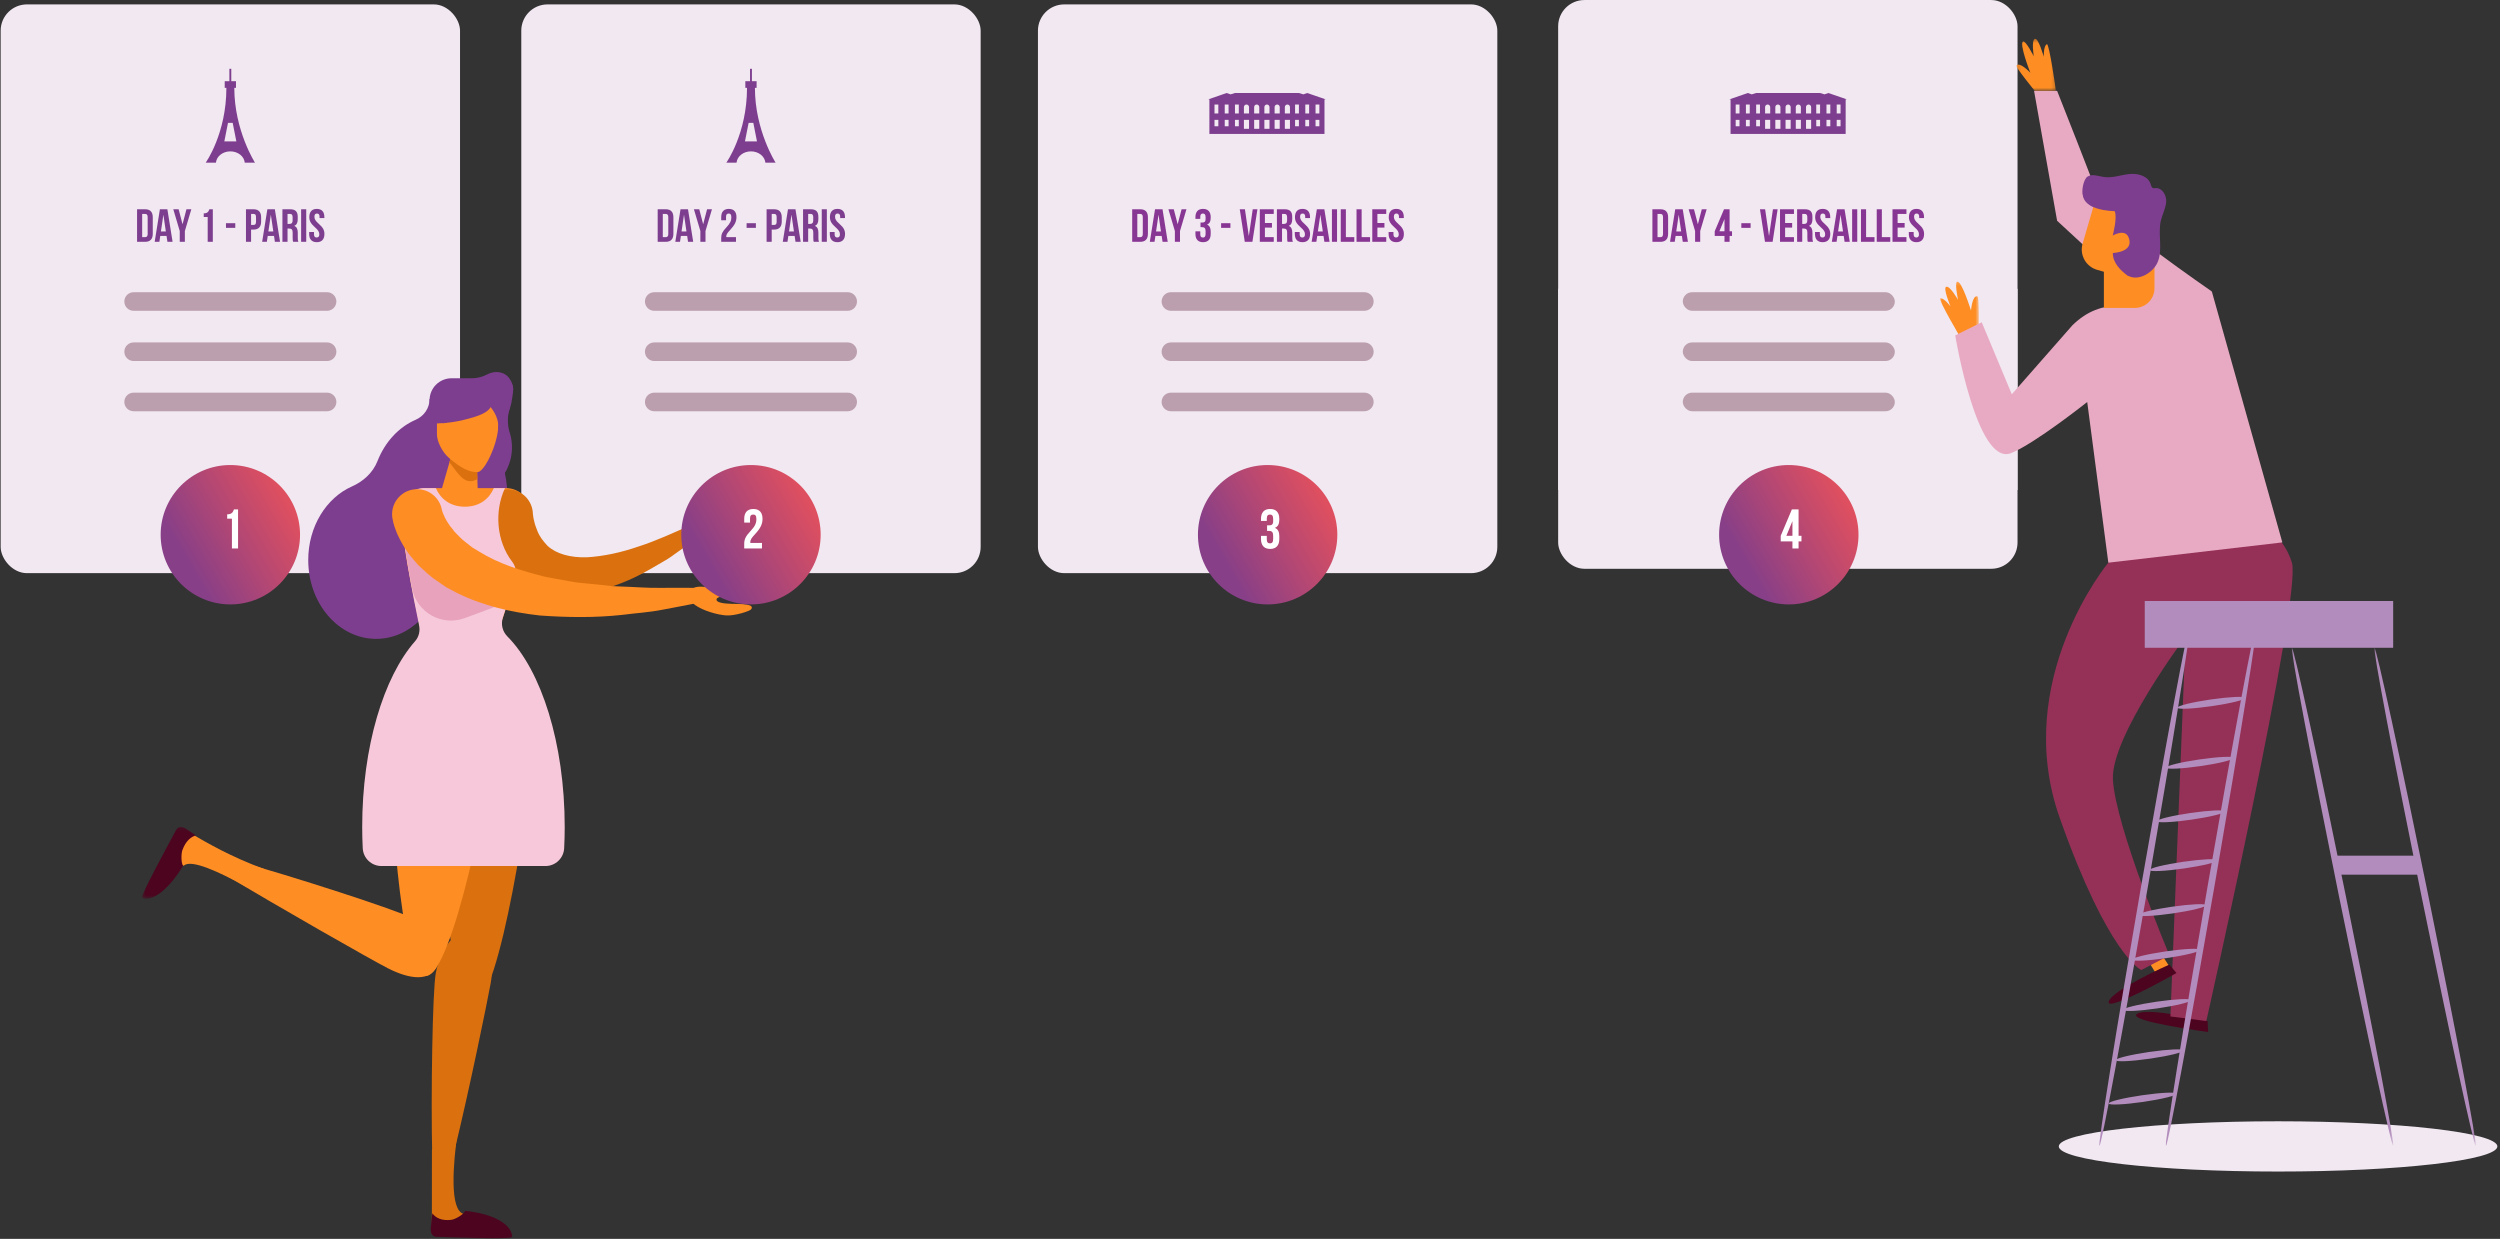 <?xml version="1.0" encoding="UTF-8"?> <svg xmlns="http://www.w3.org/2000/svg" xmlns:xlink="http://www.w3.org/1999/xlink" width="672px" height="333px" viewBox="0 0 672 333"><rect x="0" y="0" width="672" height="333" fill="#333333" stroke="none"/><title>Group 61</title><desc>Created with Sketch.</desc><defs><linearGradient x1="17.949%" y1="69.231%" x2="91.026%" y2="26.923%" id="linearGradient-1"><stop stop-color="#873F88" offset="0%"></stop><stop stop-color="#DE4F60" offset="100%"></stop></linearGradient><polygon id="path-2" points="37.98 222.183 52.517 222.183 52.517 241.478 37.98 241.478"></polygon><polygon id="path-4" points="0 0.199 10.428 0.199 10.428 16.054 0 16.054"></polygon><polygon id="path-6" points="0.149 1.343 10.782 1.343 10.782 15.344 0.149 15.344"></polygon><polygon id="path-8" points="0.085 0.843 27.366 0.843 27.366 134.678 0.085 134.678"></polygon><polygon id="path-10" points="0.045 0.843 27.327 0.843 27.327 134.678 0.045 134.678"></polygon></defs><g id="Page-1" stroke="none" stroke-width="1" fill="none" fill-rule="evenodd"><g id="Features---V2-Copy-7" transform="translate(-936, -131)"><g id="Group-47" transform="translate(936, 131)"><g id="Group-42" transform="translate(0.176, 0)"><g id="Group-61" transform="translate(-0, 0)"><g id="Group-59" transform="translate(0, 0.1)"><g id="Group-56"><g id="Group-50" transform="translate(139.944, 1.084)"><g id="Rectangle-Copy-21" transform="translate(-0, 0)" fill="#F1E8F1"><rect id="Rectangle-Copy" x="-3.7658765e-13" y="0" width="123.48" height="152.88" rx="7.056"></rect></g><path d="M62.805,22.443 L63.253,22.443 L63.253,20.636 L61.995,20.636 L61.995,17.316 L61.485,17.316 L61.485,20.636 L60.227,20.636 L60.227,22.443 L60.675,22.443 C60.675,34.766 55.117,42.54 55.117,42.54 L57.865,42.54 C58.023,40.842 59.696,39.504 61.74,39.504 C63.784,39.504 65.457,40.842 65.615,42.54 L68.363,42.54 C68.363,42.54 62.805,33.879 62.805,22.443 Z M60.125,36.824 C60.341,35.767 60.84,33.305 61.109,31.841 L62.371,31.841 C62.64,33.305 63.139,35.767 63.355,36.824 L60.125,36.824 Z" id="Shape" fill="#7E3E8F" fill-rule="nonzero"></path><g id="Combined-Shape-3" transform="translate(33.24, 77.36)" fill="#4C041F" opacity="0.318"><path d="M2.5,0 L54.5,0 C55.881,-2.53632657e-16 57,1.119 57,2.5 C57,3.881 55.881,5 54.5,5 L2.5,5 C1.119,5 9.0966379e-13,3.881 9.09494702e-13,2.5 C9.09325613e-13,1.119 1.119,2.53632657e-16 2.5,0 Z M2.5,13.5 L54.5,13.5 C55.881,13.5 57,14.619 57,16 C57,17.381 55.881,18.5 54.5,18.5 L2.5,18.5 C1.119,18.5 9.0966379e-13,17.381 9.09494702e-13,16 C9.09325613e-13,14.619 1.119,13.5 2.5,13.5 Z M2.5,27 L54.5,27 C55.881,27 57,28.119 57,29.5 C57,30.881 55.881,32 54.5,32 L2.5,32 C1.119,32 9.0966379e-13,30.881 9.09494702e-13,29.5 C9.09325613e-13,28.119 1.119,27 2.5,27 Z" id="Combined-Shape"></path></g><path d="M36.665,63.816 L36.665,55.066 L38.84,55.066 C40.215,55.066 40.89,55.828 40.89,57.228 L40.89,61.653 C40.89,63.053 40.215,63.816 38.84,63.816 L36.665,63.816 Z M38.815,56.316 L38.04,56.316 L38.04,62.566 L38.815,62.566 C39.253,62.566 39.515,62.341 39.515,61.716 L39.515,57.166 C39.515,56.541 39.253,56.316 38.815,56.316 Z M44.815,55.066 L46.215,63.816 L44.828,63.816 L44.59,62.228 L42.903,62.228 L42.665,63.816 L41.403,63.816 L42.803,55.066 L44.815,55.066 Z M43.728,56.616 L43.078,61.041 L44.403,61.041 L43.753,56.616 L43.728,56.616 Z M48.14,63.816 L48.14,60.916 L46.403,55.066 L47.84,55.066 L48.878,59.053 L48.903,59.053 L49.94,55.066 L51.253,55.066 L49.515,60.916 L49.515,63.816 L48.14,63.816 Z M56.465,57.216 C56.465,56.428 56.19,56.216 55.753,56.216 C55.315,56.216 55.04,56.453 55.04,57.078 L55.04,58.016 L53.74,58.016 L53.74,57.166 C53.74,55.766 54.44,54.966 55.79,54.966 C57.14,54.966 57.84,55.766 57.84,57.166 C57.84,58.328 57.415,59.266 56.14,60.628 C55.328,61.503 55.103,61.916 55.103,62.378 C55.103,62.441 55.103,62.503 55.115,62.566 L57.715,62.566 L57.715,63.816 L53.74,63.816 L53.74,62.741 C53.74,61.766 54.09,61.028 55.115,59.953 C56.165,58.841 56.465,58.153 56.465,57.216 Z M60.565,60.066 L60.565,58.816 L63.065,58.816 L63.065,60.066 L60.565,60.066 Z M67.965,55.066 C69.34,55.066 70.015,55.828 70.015,57.228 L70.015,58.366 C70.015,59.766 69.34,60.528 67.965,60.528 L67.315,60.528 L67.315,63.816 L65.94,63.816 L65.94,55.066 L67.965,55.066 Z M67.965,56.316 L67.315,56.316 L67.315,59.278 L67.965,59.278 C68.403,59.278 68.64,59.078 68.64,58.453 L68.64,57.141 C68.64,56.516 68.403,56.316 67.965,56.316 Z M73.703,55.066 L75.103,63.816 L73.715,63.816 L73.478,62.228 L71.79,62.228 L71.553,63.816 L70.29,63.816 L71.69,55.066 L73.703,55.066 Z M72.615,56.616 L71.965,61.041 L73.29,61.041 L72.64,56.616 L72.615,56.616 Z M80.015,63.816 L78.615,63.816 C78.54,63.591 78.49,63.453 78.49,62.741 L78.49,61.366 C78.49,60.553 78.215,60.253 77.59,60.253 L77.115,60.253 L77.115,63.816 L75.74,63.816 L75.74,55.066 L77.815,55.066 C79.24,55.066 79.853,55.728 79.853,57.078 L79.853,57.766 C79.853,58.666 79.565,59.241 78.953,59.528 L78.953,59.553 C79.64,59.841 79.865,60.491 79.865,61.403 L79.865,62.753 C79.865,63.178 79.878,63.491 80.015,63.816 Z M77.778,56.316 L77.115,56.316 L77.115,59.003 L77.653,59.003 C78.165,59.003 78.478,58.778 78.478,58.078 L78.478,57.216 C78.478,56.591 78.265,56.316 77.778,56.316 Z M80.765,63.816 L80.765,55.066 L82.14,55.066 L82.14,63.816 L80.765,63.816 Z M82.965,57.166 C82.965,55.766 83.653,54.966 84.99,54.966 C86.328,54.966 87.015,55.766 87.015,57.166 L87.015,57.441 L85.715,57.441 L85.715,57.078 C85.715,56.453 85.465,56.216 85.028,56.216 C84.59,56.216 84.34,56.453 84.34,57.078 C84.34,57.716 84.615,58.191 85.515,58.978 C86.665,59.991 87.028,60.716 87.028,61.716 C87.028,63.116 86.328,63.916 84.978,63.916 C83.628,63.916 82.928,63.116 82.928,61.716 L82.928,61.178 L84.228,61.178 L84.228,61.803 C84.228,62.428 84.503,62.653 84.94,62.653 C85.378,62.653 85.653,62.428 85.653,61.803 C85.653,61.166 85.378,60.691 84.478,59.903 C83.328,58.891 82.965,58.166 82.965,57.166 Z" id="DAY2-PARIS" fill="#7E3E8F" fill-rule="nonzero"></path></g><g id="Group-53" transform="translate(0, 0.9)"><g id="Group-54" transform="translate(0, 0.184)"><rect id="Rectangle" fill="#F1E8F1" x="7.81597009e-14" y="0" width="123.48" height="152.88" rx="7.056"></rect><path d="M62.805,22.443 L63.253,22.443 L63.253,20.636 L61.995,20.636 L61.995,17.316 L61.485,17.316 L61.485,20.636 L60.227,20.636 L60.227,22.443 L60.675,22.443 C60.675,34.766 55.117,42.54 55.117,42.54 L57.865,42.54 C58.023,40.842 59.696,39.504 61.74,39.504 C63.784,39.504 65.457,40.842 65.615,42.54 L68.363,42.54 C68.363,42.54 62.805,33.879 62.805,22.443 Z M60.125,36.824 C60.341,35.767 60.84,33.305 61.109,31.841 L62.371,31.841 C62.64,33.305 63.139,35.767 63.355,36.824 L60.125,36.824 Z" id="Shape" fill="#7E3E8F" fill-rule="nonzero"></path><g id="Combined-Shape-2" transform="translate(33.24, 77.36)" fill="#4C041F" opacity="0.318"><path d="M2.5,2.13162821e-14 L54.5,2.13162821e-14 C55.881,2.10626494e-14 57,1.119 57,2.5 C57,3.881 55.881,5 54.5,5 L2.5,5 C1.119,5 1.69088438e-16,3.881 0,2.5 C-1.69088438e-16,1.119 1.119,2.15699147e-14 2.5,2.13162821e-14 Z M2.5,13.5 L54.5,13.5 C55.881,13.5 57,14.619 57,16 C57,17.381 55.881,18.5 54.5,18.5 L2.5,18.5 C1.119,18.5 1.69088438e-16,17.381 0,16 C-1.69088438e-16,14.619 1.119,13.5 2.5,13.5 Z M2.5,27 L54.5,27 C55.881,27 57,28.119 57,29.5 C57,30.881 55.881,32 54.5,32 L2.5,32 C1.119,32 1.69088438e-16,30.881 0,29.5 C-1.69088438e-16,28.119 1.119,27 2.5,27 Z" id="Combined-Shape"></path></g><circle id="Oval-Copy-21" fill="url(#linearGradient-1)" cx="61.74" cy="142.549" r="18.733"></circle><path d="M36.665,63.816 L36.665,55.066 L38.84,55.066 C40.215,55.066 40.89,55.828 40.89,57.228 L40.89,61.653 C40.89,63.053 40.215,63.816 38.84,63.816 L36.665,63.816 Z M38.815,56.316 L38.04,56.316 L38.04,62.566 L38.815,62.566 C39.253,62.566 39.515,62.341 39.515,61.716 L39.515,57.166 C39.515,56.541 39.253,56.316 38.815,56.316 Z M44.815,55.066 L46.215,63.816 L44.828,63.816 L44.59,62.228 L42.903,62.228 L42.665,63.816 L41.403,63.816 L42.803,55.066 L44.815,55.066 Z M43.728,56.616 L43.078,61.041 L44.403,61.041 L43.753,56.616 L43.728,56.616 Z M48.14,63.816 L48.14,60.916 L46.403,55.066 L47.84,55.066 L48.878,59.053 L48.903,59.053 L49.94,55.066 L51.253,55.066 L49.515,60.916 L49.515,63.816 L48.14,63.816 Z M54.59,57.141 L54.59,56.166 C55.653,56.166 55.89,55.653 56.103,55.066 L57.028,55.066 L57.028,63.816 L55.653,63.816 L55.653,57.141 L54.59,57.141 Z M60.565,60.066 L60.565,58.816 L63.065,58.816 L63.065,60.066 L60.565,60.066 Z M67.965,55.066 C69.34,55.066 70.015,55.828 70.015,57.228 L70.015,58.366 C70.015,59.766 69.34,60.528 67.965,60.528 L67.315,60.528 L67.315,63.816 L65.94,63.816 L65.94,55.066 L67.965,55.066 Z M67.965,56.316 L67.315,56.316 L67.315,59.278 L67.965,59.278 C68.403,59.278 68.64,59.078 68.64,58.453 L68.64,57.141 C68.64,56.516 68.403,56.316 67.965,56.316 Z M73.703,55.066 L75.103,63.816 L73.715,63.816 L73.478,62.228 L71.79,62.228 L71.553,63.816 L70.29,63.816 L71.69,55.066 L73.703,55.066 Z M72.615,56.616 L71.965,61.041 L73.29,61.041 L72.64,56.616 L72.615,56.616 Z M80.015,63.816 L78.615,63.816 C78.54,63.591 78.49,63.453 78.49,62.741 L78.49,61.366 C78.49,60.553 78.215,60.253 77.59,60.253 L77.115,60.253 L77.115,63.816 L75.74,63.816 L75.74,55.066 L77.815,55.066 C79.24,55.066 79.853,55.728 79.853,57.078 L79.853,57.766 C79.853,58.666 79.565,59.241 78.953,59.528 L78.953,59.553 C79.64,59.841 79.865,60.491 79.865,61.403 L79.865,62.753 C79.865,63.178 79.878,63.491 80.015,63.816 Z M77.778,56.316 L77.115,56.316 L77.115,59.003 L77.653,59.003 C78.165,59.003 78.478,58.778 78.478,58.078 L78.478,57.216 C78.478,56.591 78.265,56.316 77.778,56.316 Z M80.765,63.816 L80.765,55.066 L82.14,55.066 L82.14,63.816 L80.765,63.816 Z M82.965,57.166 C82.965,55.766 83.653,54.966 84.99,54.966 C86.328,54.966 87.015,55.766 87.015,57.166 L87.015,57.441 L85.715,57.441 L85.715,57.078 C85.715,56.453 85.465,56.216 85.028,56.216 C84.59,56.216 84.34,56.453 84.34,57.078 C84.34,57.716 84.615,58.191 85.515,58.978 C86.665,59.991 87.028,60.716 87.028,61.716 C87.028,63.116 86.328,63.916 84.978,63.916 C83.628,63.916 82.928,63.116 82.928,61.716 L82.928,61.178 L84.228,61.178 L84.228,61.803 C84.228,62.428 84.503,62.653 84.94,62.653 C85.378,62.653 85.653,62.428 85.653,61.803 C85.653,61.166 85.378,60.691 84.478,59.903 C83.328,58.891 82.965,58.166 82.965,57.166 Z" id="DAY1-PARIS" fill="#7E3E8F" fill-rule="nonzero"></path><path d="M60.89,138.239 L60.89,137.069 C62.165,137.069 62.45,136.454 62.705,135.749 L63.815,135.749 L63.815,146.249 L62.165,146.249 L62.165,138.239 L60.89,138.239 Z" id="1" fill="#FFFFFF" fill-rule="nonzero"></path></g><g id="Group-51" transform="translate(140.919, 215.5) scale(-1, 1) translate(-140.919, -215.5) translate(59.919, 99)"><path d="M84.612,8.088 C84.612,8.088 86.415,12.155 85.08,16.302 C83.746,20.452 84.57,25.588 88.022,29.347 C88.022,29.347 88.688,23.474 89.856,20.662 C91.025,17.851 90.257,9.572 84.612,8.088" id="Fill-3" fill="#7E3E8F"></path><path d="M127.504,30.761 C124.416,29.394 121.845,27.051 120.61,23.904 C118.606,18.809 114.918,14.8 110.368,12.837 C108.115,11.863 106.624,9.687 106.624,7.232 L100.51,7.232 L100.51,11.897 C92.113,13.795 85.77,22.375 85.77,32.685 C85.77,43.983 93.39,53.189 102.984,53.814 C104.345,63.959 111.876,71.727 120.992,71.727 C131.073,71.727 139.242,62.241 139.242,50.539 C139.242,41.5 134.366,33.802 127.504,30.761" id="Fill-7" fill="#7E3E8F"></path><polygon id="Fill-26" fill="#FE8D23" points="93.648 32.685 103.412 31.66 100.321 20.968 94.01 21.751"></polygon><path d="M94.009,21.751 L100.323,20.967 L101.288,24.305 C99.876,25.903 98.057,29.347 95.76,29.347 C95.032,29.347 94.368,29.142 93.767,28.761 L94.009,21.751 Z" id="Fill-28" fill="#DA710E"></path><path d="M93.791,26.919 C95.934,26.919 98.255,25.847 101.447,23.053 C103.281,21.447 104.642,18.654 104.642,16.766 L104.642,6.316 L88.567,6.316 C88.567,6.316 87.36,11.864 88.533,17.368 C89.41,21.499 92.105,26.919 93.791,26.919" id="Fill-30" fill="#FE8D23"></path><path d="M117.962,106.289 C120.464,103.383 108.799,70.201 108.799,70.201 C108.799,70.201 114.418,46.25 114.166,37.605 C114.065,34.035 111.143,31.203 107.576,31.203 C104.187,31.203 101.646,31.203 99.951,31.203 C96.863,31.203 92.231,31.203 86.054,31.203 C82.74,31.203 79.974,33.736 79.704,37.045 C79.139,43.892 88.078,69.449 88.078,69.449 C88.078,69.449 73.093,90.895 78.174,96.727 C84.048,103.472 117.962,106.289 117.962,106.289 Z" id="Fill-11" fill="#FE8D23"></path><path d="M100.719,1.679 L95.295,1.679 C93.817,1.682 92.381,1.312 91.109,0.63 C89.056,-0.469 86.47,-0.154 85.146,1.76 C83.832,3.655 83.372,6.131 86.837,8.432 C88.617,9.611 91.218,8.302 92.951,8.872 C93.057,8.867 93.151,8.849 93.263,8.849 L98.076,8.849 C99.761,8.849 100.922,10.257 101.028,11.936 C101.093,12.957 101.942,13.764 102.974,13.764 L103.188,13.764 L103.952,11.309 L106.624,8.849 L106.624,7.583 C106.624,4.321 103.978,1.676 100.719,1.679" id="Fill-32" fill="#7E3E8F"></path><path d="M89.365,7.493 C90.325,9.646 89.891,11.065 97.521,12.888 C105.146,14.71 106.998,12.648 109.961,15.928 C109.961,15.928 107.669,9.836 103.411,8.618 C99.155,7.4 92.268,7.634 89.084,3.133 C89.084,3.133 88.709,6.022 89.365,7.493" id="Fill-45" fill="#7E3E8F"></path><path d="M96.748,227.581 C96.532,228.031 96.509,228.552 96.691,229.02 C96.87,229.484 97.234,229.856 97.697,230.044 C101.899,231.754 103.556,231.202 106.009,229.494 L105.991,209.092 L101.966,203.005 C101.03,201.586 98.832,202.427 99.071,204.109 C100.27,212.567 101.402,225.456 97.362,226.334 C97.349,226.336 97.063,226.93 96.748,227.581" id="Fill-13" fill="#DA710E"></path><path d="M99.941,209.329 C101.763,210.418 104.073,210.191 105.902,211.272 C106.313,194.22 105.823,166.463 104.968,161.644 C103.724,154.654 99.411,149.575 95.334,150.301 C91.252,151.025 88.953,157.283 90.196,164.271 C90.979,168.668 95.943,193.004 99.941,209.329" id="Fill-22" fill="#DA710E"></path><path d="M78.814,102.495 C79.345,111.761 87.673,170.138 94.866,169.727 C102.059,169.316 105.391,110.266 104.861,101.004 C104.333,91.738 98.071,84.561 90.88,84.975 C83.684,85.389 78.286,93.23 78.814,102.495" id="Fill-24" fill="#DA710E"></path><path d="M89.873,100.301 C90.035,109.58 100.436,162.451 107.639,162.329 C114.843,162.204 117.413,108.924 117.252,99.643 C117.093,90.367 109.832,83.153 102.626,83.278 C95.425,83.403 89.712,91.023 89.873,100.301" id="Fill-1" fill="#FE8D23"></path><path d="M93.648,6.316 C93.648,6.316 87.467,10.211 88.219,15.459 C88.219,15.459 84.918,13.116 84.169,5.056 C83.651,-0.531 93.648,6.316 93.648,6.316" id="Fill-5" fill="#7E3E8F"></path><path d="M92.32,38.825 C92.244,39.497 92.153,39.9 92.068,40.33 C91.987,40.775 91.885,41.189 91.774,41.59 C91.565,42.402 91.334,43.204 91.04,43.977 C90.517,45.542 89.783,47.062 88.967,48.533 C87.307,51.485 84.815,54.107 81.961,56.171 C80.449,57.046 78.88,57.941 77.278,58.493 C75.649,58.902 73.997,59.555 72.403,59.623 C70.813,59.704 69.179,59.93 67.665,59.808 C66.162,59.649 64.671,59.446 63.199,59.246 C57.527,57.934 52.382,55.898 47.74,53.224 L44.278,51.225 C43.11,50.584 41.991,49.884 40.94,49.085 L34.54,44.521 C33.672,43.902 33.471,42.694 34.088,41.827 C34.626,41.069 35.612,40.819 36.432,41.176 L36.567,41.238 C41.232,43.274 45.8,45.417 50.506,46.914 C55.168,48.528 59.895,49.543 64.338,49.801 C68.781,49.936 72.621,48.871 74.924,46.708 C76.029,45.534 77.041,44.295 77.679,42.634 C77.988,41.814 78.332,40.986 78.511,40.088 C78.639,39.648 78.711,39.205 78.774,38.768 C78.818,38.544 78.844,38.33 78.852,38.14 C78.873,37.937 78.893,37.711 78.875,37.742 C79.174,34.027 82.426,31.257 86.139,31.556 C89.851,31.856 92.619,35.11 92.32,38.825" id="Fill-9" fill="#DA710E"></path><path d="M159.504,131.107 C143.227,135.595 115.526,144.587 111.051,146.878 C104.735,150.111 102.828,156.229 104.714,159.921 C106.6,163.612 111.566,163.477 117.885,160.241 C122.238,158.015 147.561,143.616 161.864,134.962 C161.315,133.317 159.972,132.773 159.504,131.107" id="Fill-15" fill="#FE8D23"></path><path d="M29.485,44.408 C29.485,44.408 34.93,45.955 35.952,44.45 C36.977,42.942 37.388,41.742 35.252,40.17 C33.117,38.597 29.436,37.46 27.094,37.218 C24.753,36.978 20.655,38.233 20.307,38.657 C19.032,40.201 23.322,40.191 25.398,40.287 C27.477,40.383 29.813,40.698 29.482,41.688 C29.152,42.674 25.19,42.187 24.441,43.195 C23.686,44.202 29.485,44.408 29.485,44.408" id="Fill-34" fill="#DA710E"></path><path d="M29.536,58.294 C29.536,58.294 35.017,56.878 36.003,58.411 C36.989,59.942 37.371,61.15 35.199,62.67 C33.024,64.191 29.32,65.237 26.973,65.422 C24.624,65.607 20.56,64.251 20.22,63.818 C18.984,62.246 23.271,62.361 25.352,62.314 C27.428,62.264 29.772,62.009 29.468,61.012 C29.161,60.018 25.189,60.408 24.463,59.382 C23.737,58.357 29.536,58.294 29.536,58.294" id="Fill-39" fill="#FE8D23"></path><path d="M110.52,72.353 C109.503,71.197 109.128,69.63 109.441,68.123 C110.926,60.974 114.342,43.714 114.152,37.047 C114.056,33.787 111.387,31.202 108.124,31.202 L104.935,31.202 C103.717,34.024 101.144,36.203 97.138,36.203 C93.14,36.203 90.564,34.024 89.347,31.202 L86.352,31.202 C89.269,37.455 88.634,45.495 84.44,50.959 C83.467,52.232 83.152,53.888 83.605,55.424 C84.815,59.521 86.053,63.374 86.919,66.004 C87.51,67.792 87.039,69.729 85.71,71.07 C76.594,80.26 70.301,99.751 70.301,122.322 C70.301,124.246 70.353,126.139 70.449,128.01 C70.582,130.687 72.791,132.788 75.47,132.788 L119.568,132.788 C122.248,132.788 124.456,130.687 124.592,128.01 C124.685,126.139 124.737,124.246 124.737,122.322 C124.737,100.751 118.988,81.996 110.52,72.353" id="Fill-41" fill="#F6C8D9"></path><path d="M111.3,58.21 C112.411,52.465 113.563,45.795 113.988,40.947 C110.124,52.428 99.627,61.173 87.335,62.433 C90.009,63.521 93.719,64.893 97.304,66.184 C103.425,68.379 110.064,64.596 111.3,58.21" id="Fill-43" fill="#E8A2BC"></path><path d="M116.633,39.217 C116.253,41.281 115.873,42.093 115.394,43.351 C114.895,44.462 114.362,45.527 113.763,46.532 C113.129,47.482 112.535,48.492 111.83,49.364 C111.115,50.226 110.402,51.09 109.658,51.918 C108.05,53.374 106.492,54.954 104.723,56.073 C103.857,56.675 102.996,57.292 102.119,57.859 L99.411,59.312 C92.08,62.946 84.47,64.594 77.001,65.445 C69.522,65.979 62.149,66.07 54.902,65.286 C51.293,64.813 47.667,64.61 44.118,63.912 C40.57,63.227 37.027,62.592 33.517,61.85 C32.469,61.631 31.803,60.606 32.021,59.559 C32.211,58.658 33,58.036 33.881,58.023 L33.991,58.023 C37.542,57.966 41.059,58.015 44.571,58.015 C48.075,58.078 51.564,57.763 55.037,57.659 L57.636,57.544 L60.214,57.255 L65.344,56.747 C67.061,56.638 68.721,56.271 70.394,55.982 C72.056,55.675 73.731,55.412 75.373,55.074 C81.851,53.496 88.141,51.491 93.279,48.281 L95.202,47.115 L96.898,45.769 C98.107,44.933 98.94,43.848 99.936,42.903 C100.319,42.364 100.74,41.862 101.154,41.351 C101.554,40.838 101.817,40.284 102.171,39.766 C102.468,39.24 102.704,38.696 102.928,38.193 L103.206,37.47 L103.274,37.209 L103.313,37.095 C103.3,37.147 103.29,37.204 103.287,37.259 C103.828,33.57 107.254,31.021 110.941,31.563 C114.624,32.102 117.174,35.53 116.633,39.217" id="Fill-47" fill="#FE8D23"></path><path d="M100.744,227.883 C99.73,227.742 97.474,226.482 97.045,225.49 C88.517,226.346 84.428,229.596 84.428,232.483 C84.8,233.189 99.412,232.607 104.873,232.441 C106.015,232.405 106.473,231.142 106.278,229.837 L105.887,226.123 C105.107,227.296 103.354,228.242 100.744,227.883" id="Fill-49" fill="#4C041F"></path><g id="Group-49" transform="translate(19.968, 44) scale(-1, 1) translate(-19.968, -44) translate(0.968, 25)"><circle id="Oval-Copy-18" fill="url(#linearGradient-1)" cx="18.733" cy="18.733" r="18.733"></circle><path d="M20.189,14.513 C20.189,13.568 19.859,13.313 19.334,13.313 C18.809,13.313 18.479,13.598 18.479,14.348 L18.479,15.473 L16.919,15.473 L16.919,14.453 C16.919,12.773 17.759,11.813 19.379,11.813 C20.999,11.813 21.839,12.773 21.839,14.453 C21.839,15.848 21.329,16.973 19.799,18.608 C18.824,19.658 18.554,20.153 18.554,20.708 C18.554,20.783 18.554,20.858 18.569,20.933 L21.689,20.933 L21.689,22.433 L16.919,22.433 L16.919,21.143 C16.919,19.973 17.339,19.088 18.569,17.798 C19.829,16.463 20.189,15.638 20.189,14.513 Z" id="2" fill="#FFFFFF" fill-rule="nonzero"></path></g></g></g><path d="M69.46,232.591 C69.959,232.583 70.435,232.369 70.771,231.997 C71.107,231.628 71.273,231.135 71.237,230.636 C70.878,226.114 69.642,224.877 67.022,223.448 C61.268,226.78 55.534,230.141 46.452,233.505 C44.899,236.657 48.33,239.922 51.405,238.217 C58.198,234.452 66.172,230.693 68.071,232.599 C68.079,232.609 68.739,232.601 69.46,232.591" id="Fill-17" fill="#FE8D23" transform="translate(58.654, 231.066) scale(-1, 1) translate(-58.654, -231.066) "></path><mask id="mask-3" fill="white"><use xlink:href="#path-2"></use></mask><g id="Clip-20" transform="translate(45.248, 231.83) scale(-1, 1) translate(-45.248, -231.83) "></g><path d="M41.638,228.398 C41.984,229.362 42.023,231.866 41.451,232.634 C45.933,239.934 50.27,242.334 52.502,241.217 C52.877,240.611 45.881,227.761 43.306,222.942 C42.767,221.934 41.584,222.012 40.668,222.694 L37.978,224.48 C39.229,224.722 40.746,225.925 41.638,228.398" id="Fill-19" fill="#4C041F" mask="url(#mask-3)" transform="translate(45.247, 231.83) scale(-1, 1) translate(-45.247, -231.83) "></path></g><g id="Group-48" transform="translate(278, 0.9)"><g id="Rectangle-Copy-22" transform="translate(0.824, 0.184)" fill="#F1E8F1"><rect id="Rectangle-Copy-2" x="7.81597009e-14" y="0" width="123.48" height="152.88" rx="7.056"></rect></g><g id="Combined-Shape-4" transform="translate(34.064, 77.544)" fill="#4C041F" opacity="0.318"><path d="M2.5,0 L54.5,0 C55.881,-2.53632657e-16 57,1.119 57,2.5 C57,3.881 55.881,5 54.5,5 L2.5,5 C1.119,5 1.69088438e-16,3.881 0,2.5 C-1.69088438e-16,1.119 1.119,2.53632657e-16 2.5,0 Z M2.5,13.5 L54.5,13.5 C55.881,13.5 57,14.619 57,16 C57,17.381 55.881,18.5 54.5,18.5 L2.5,18.5 C1.119,18.5 1.69088438e-16,17.381 0,16 C-1.69088438e-16,14.619 1.119,13.5 2.5,13.5 Z M2.5,27 L54.5,27 C55.881,27 57,28.119 57,29.5 C57,30.881 55.881,32 54.5,32 L2.5,32 C1.119,32 1.69088438e-16,30.881 0,29.5 C-1.69088438e-16,28.119 1.119,27 2.5,27 Z" id="Combined-Shape"></path></g><circle id="Oval-Copy-19" fill="url(#linearGradient-1)" cx="62.564" cy="142.733" r="18.733"></circle><path d="M64.05,139.098 L64.05,138.513 C64.05,137.568 63.72,137.313 63.195,137.313 C62.67,137.313 62.34,137.598 62.34,138.348 L62.34,139.023 L60.78,139.023 L60.78,138.453 C60.78,136.773 61.62,135.813 63.24,135.813 C64.86,135.813 65.7,136.773 65.7,138.453 L65.7,138.723 C65.7,139.848 65.34,140.538 64.545,140.868 L64.545,140.898 C65.37,141.258 65.7,142.023 65.7,143.088 L65.7,143.913 C65.7,145.593 64.86,146.553 63.24,146.553 C61.62,146.553 60.78,145.593 60.78,143.913 L60.78,143.043 L62.34,143.043 L62.34,144.018 C62.34,144.768 62.67,145.053 63.195,145.053 C63.72,145.053 64.05,144.798 64.05,143.868 L64.05,143.043 C64.05,142.068 63.72,141.708 62.97,141.708 L62.415,141.708 L62.415,140.208 L63.06,140.208 C63.675,140.208 64.05,139.938 64.05,139.098 Z" id="3" fill="#FFFFFF" fill-rule="nonzero"></path><path d="M26.158,64 L26.158,55.25 L28.333,55.25 C29.708,55.25 30.383,56.013 30.383,57.413 L30.383,61.837 C30.383,63.237 29.708,64 28.333,64 L26.158,64 Z M28.308,56.5 L27.533,56.5 L27.533,62.75 L28.308,62.75 C28.745,62.75 29.008,62.525 29.008,61.9 L29.008,57.35 C29.008,56.725 28.745,56.5 28.308,56.5 Z M34.308,55.25 L35.708,64 L34.32,64 L34.083,62.413 L32.395,62.413 L32.158,64 L30.895,64 L32.295,55.25 L34.308,55.25 Z M33.22,56.8 L32.57,61.225 L33.895,61.225 L33.245,56.8 L33.22,56.8 Z M37.633,64 L37.633,61.1 L35.895,55.25 L37.333,55.25 L38.37,59.237 L38.395,59.237 L39.433,55.25 L40.745,55.25 L39.008,61.1 L39.008,64 L37.633,64 Z M45.883,57.888 L45.883,57.4 C45.883,56.612 45.608,56.4 45.17,56.4 C44.733,56.4 44.458,56.638 44.458,57.263 L44.458,57.825 L43.158,57.825 L43.158,57.35 C43.158,55.95 43.858,55.15 45.208,55.15 C46.558,55.15 47.258,55.95 47.258,57.35 L47.258,57.575 C47.258,58.513 46.958,59.087 46.295,59.362 L46.295,59.388 C46.983,59.688 47.258,60.325 47.258,61.212 L47.258,61.9 C47.258,63.3 46.558,64.1 45.208,64.1 C43.858,64.1 43.158,63.3 43.158,61.9 L43.158,61.175 L44.458,61.175 L44.458,61.987 C44.458,62.612 44.733,62.85 45.17,62.85 C45.608,62.85 45.883,62.638 45.883,61.862 L45.883,61.175 C45.883,60.362 45.608,60.062 44.983,60.062 L44.52,60.062 L44.52,58.812 L45.058,58.812 C45.57,58.812 45.883,58.587 45.883,57.888 Z M50.058,60.25 L50.058,59 L52.558,59 L52.558,60.25 L50.058,60.25 Z M56.458,55.25 L57.495,62.388 L57.52,62.388 L58.558,55.25 L59.82,55.25 L58.47,64 L56.42,64 L55.07,55.25 L56.458,55.25 Z M61.833,56.5 L61.833,58.938 L63.72,58.938 L63.72,60.188 L61.833,60.188 L61.833,62.75 L64.208,62.75 L64.208,64 L60.458,64 L60.458,55.25 L64.208,55.25 L64.208,56.5 L61.833,56.5 Z M69.333,64 L67.933,64 C67.858,63.775 67.808,63.638 67.808,62.925 L67.808,61.55 C67.808,60.737 67.533,60.438 66.908,60.438 L66.433,60.438 L66.433,64 L65.058,64 L65.058,55.25 L67.133,55.25 C68.558,55.25 69.17,55.913 69.17,57.263 L69.17,57.95 C69.17,58.85 68.883,59.425 68.27,59.712 L68.27,59.737 C68.958,60.025 69.183,60.675 69.183,61.587 L69.183,62.938 C69.183,63.362 69.195,63.675 69.333,64 Z M67.095,56.5 L66.433,56.5 L66.433,59.188 L66.97,59.188 C67.483,59.188 67.795,58.962 67.795,58.263 L67.795,57.4 C67.795,56.775 67.583,56.5 67.095,56.5 Z M69.908,57.35 C69.908,55.95 70.595,55.15 71.933,55.15 C73.27,55.15 73.958,55.95 73.958,57.35 L73.958,57.625 L72.658,57.625 L72.658,57.263 C72.658,56.638 72.408,56.4 71.97,56.4 C71.533,56.4 71.283,56.638 71.283,57.263 C71.283,57.9 71.558,58.375 72.458,59.163 C73.608,60.175 73.97,60.9 73.97,61.9 C73.97,63.3 73.27,64.1 71.92,64.1 C70.57,64.1 69.87,63.3 69.87,61.9 L69.87,61.362 L71.17,61.362 L71.17,61.987 C71.17,62.612 71.445,62.837 71.883,62.837 C72.32,62.837 72.595,62.612 72.595,61.987 C72.595,61.35 72.32,60.875 71.42,60.087 C70.27,59.075 69.908,58.35 69.908,57.35 Z M77.808,55.25 L79.208,64 L77.82,64 L77.583,62.413 L75.895,62.413 L75.658,64 L74.395,64 L75.795,55.25 L77.808,55.25 Z M76.72,56.8 L76.07,61.225 L77.395,61.225 L76.745,56.8 L76.72,56.8 Z M79.845,64 L79.845,55.25 L81.22,55.25 L81.22,64 L79.845,64 Z M82.22,64 L82.22,55.25 L83.595,55.25 L83.595,62.75 L85.858,62.75 L85.858,64 L82.22,64 Z M86.458,64 L86.458,55.25 L87.833,55.25 L87.833,62.75 L90.095,62.75 L90.095,64 L86.458,64 Z M92.07,56.5 L92.07,58.938 L93.958,58.938 L93.958,60.188 L92.07,60.188 L92.07,62.75 L94.445,62.75 L94.445,64 L90.695,64 L90.695,55.25 L94.445,55.25 L94.445,56.5 L92.07,56.5 Z M95.12,57.35 C95.12,55.95 95.808,55.15 97.145,55.15 C98.483,55.15 99.17,55.95 99.17,57.35 L99.17,57.625 L97.87,57.625 L97.87,57.263 C97.87,56.638 97.62,56.4 97.183,56.4 C96.745,56.4 96.495,56.638 96.495,57.263 C96.495,57.9 96.77,58.375 97.67,59.163 C98.82,60.175 99.183,60.9 99.183,61.9 C99.183,63.3 98.483,64.1 97.133,64.1 C95.783,64.1 95.083,63.3 95.083,61.9 L95.083,61.362 L96.383,61.362 L96.383,61.987 C96.383,62.612 96.658,62.837 97.095,62.837 C97.533,62.837 97.808,62.612 97.808,61.987 C97.808,61.35 97.533,60.875 96.633,60.087 C95.483,59.075 95.12,58.35 95.12,57.35 Z" id="DAY3-VERSAILLES" fill="#883693" fill-rule="nonzero"></path><path d="M73.205,24 L72.151,24.363 L70.97,24 L53.783,24 L52.602,24.363 L51.548,24 L46.564,25.719 L46.908,25.719 L46.908,35 L77.845,35 L77.845,25.719 L78.189,25.719 L73.205,24 Z M49.314,32.938 L48.283,32.938 L48.283,31.219 L49.314,31.219 L49.314,32.938 Z M49.314,29.5 L48.283,29.5 L48.283,27.094 L49.314,27.094 L49.314,29.5 Z M52.064,32.938 L51.033,32.938 L51.033,31.219 L52.064,31.219 L52.064,32.938 Z M52.064,29.5 L51.033,29.5 L51.033,27.094 L52.064,27.094 L52.064,29.5 Z M54.814,32.938 L53.783,32.938 L53.783,31.219 L54.814,31.219 L54.814,32.938 Z M54.814,29.5 L53.783,29.5 L53.783,27.094 L54.814,27.094 L54.814,29.5 Z M57.564,33.625 L56.189,33.625 L56.189,31.219 L57.564,31.219 L57.564,33.625 Z M57.564,29.5 L56.189,29.5 L56.189,27.781 C56.189,27.402 56.497,27.094 56.877,27.094 C57.256,27.094 57.564,27.402 57.564,27.781 L57.564,29.5 Z M60.314,33.625 L58.939,33.625 L58.939,31.219 L60.314,31.219 L60.314,33.625 Z M60.314,29.5 L58.939,29.5 L58.939,27.781 C58.939,27.402 59.247,27.094 59.627,27.094 C60.006,27.094 60.314,27.402 60.314,27.781 L60.314,29.5 Z M63.064,33.625 L61.689,33.625 L61.689,31.219 L63.064,31.219 L63.064,33.625 Z M63.064,29.5 L61.689,29.5 L61.689,27.781 C61.689,27.402 61.997,27.094 62.377,27.094 C62.756,27.094 63.064,27.402 63.064,27.781 L63.064,29.5 Z M65.814,33.625 L64.439,33.625 L64.439,31.219 L65.814,31.219 L65.814,33.625 Z M65.814,29.5 L64.439,29.5 L64.439,27.781 C64.439,27.402 64.747,27.094 65.127,27.094 C65.506,27.094 65.814,27.402 65.814,27.781 L65.814,29.5 Z M68.564,33.625 L67.189,33.625 L67.189,31.219 L68.564,31.219 L68.564,33.625 Z M68.564,29.5 L67.189,29.5 L67.189,27.781 C67.189,27.402 67.497,27.094 67.877,27.094 C68.256,27.094 68.564,27.402 68.564,27.781 L68.564,29.5 Z M70.97,32.938 L69.939,32.938 L69.939,31.219 L70.97,31.219 L70.97,32.938 Z M70.97,29.5 L69.939,29.5 L69.939,27.094 L70.97,27.094 L70.97,29.5 Z M73.72,32.938 L72.689,32.938 L72.689,31.219 L73.72,31.219 L73.72,32.938 Z M73.72,29.5 L72.689,29.5 L72.689,27.094 L73.72,27.094 L73.72,29.5 Z M76.47,32.938 L75.439,32.938 L75.439,31.219 L76.47,31.219 L76.47,32.938 Z M76.47,29.5 L75.439,29.5 L75.439,27.094 L76.47,27.094 L76.47,29.5 Z" id="Shape" fill="#7E3E8F" fill-rule="nonzero"></path></g></g><path d="M671.117,308.155 C671.117,311.886 644.725,314.91 612.172,314.91 C579.618,314.91 553.224,311.886 553.224,308.155 C553.224,304.427 579.618,301.4 612.172,301.4 C644.725,301.4 671.117,304.427 671.117,308.155" id="Fill-5-Copy" fill="#F1E8F1"></path><g id="Rectangle-Copy-23" transform="translate(418.656, 0.008)" fill="#F1E8F1"><rect id="Rectangle-Copy-3" x="7.81597009e-14" y="0" width="123.48" height="152.88" rx="7.056"></rect></g><rect id="Rectangle" fill="#F1E8F1" x="418.656" y="77.624" width="123.48" height="54.096"></rect><g id="Group-52" transform="translate(521.304, 9.08)"><polygon id="Fill-1" fill="#FE8D23" points="55.025 247.736 57.959 252.446 61.641 250.701 58.333 245.556"></polygon><path d="M71.918,265.366 C71.918,265.366 55.507,261.506 52.902,263.482 C50.3,265.456 72.074,268.327 72.074,268.327 L71.918,265.366 Z" id="Fill-2" fill="#4C041F"></path><g id="Group-6" transform="translate(0, 66.417)"><mask id="mask-5" fill="white"><use xlink:href="#path-4"></use></mask><g id="Clip-5"></g><path d="M10.414,12.538 C10.414,12.538 10.538,4.315 10.055,4.169 C8.647,3.747 8.326,7.983 8.326,7.983 C8.326,7.983 5.798,-0.163 4.598,0.212 C3.86,0.441 4.846,5.119 4.846,5.119 C4.846,5.119 2.738,1.348 1.695,1.584 C0.678,1.817 2.818,6.857 2.818,6.857 C2.818,6.857 0.991,4.424 0.045,4.726 C-0.604,4.935 5.961,16.054 5.961,16.054 L10.414,12.538 Z" id="Fill-4" fill="#FE8D23" mask="url(#mask-5)"></path></g><path d="M45.237,142.168 C45.237,142.168 19.082,173.703 32.158,210.721 C45.237,247.741 54.087,251.668 54.087,251.668 L61.663,247.722 C61.663,247.722 47.097,213.041 46.467,200.409 C45.894,188.923 66.003,162.048 66.003,162.048 L61.928,264.142 L71.575,265.372 C71.575,265.372 97.335,151.08 94.582,142.168 C91.828,133.257 80.338,120.23 45.237,142.168" id="Fill-7" fill="#953157"></path><path d="M39.564,98.98 L45.238,142.167 L92.014,136.717 L73.058,69.264 L58.997,71.509 L48.983,72.673 C43.293,73.337 39.735,74.361 35.611,78.326 L19.294,96.903 L11.203,77.538 L4.083,81.084 C4.083,81.084 9.911,116.34 19.081,112.726 C25.35,110.258 39.564,98.98 39.564,98.98" id="Fill-9" fill="#E8AAC2"></path><path d="M31.471,15.344 C31.471,15.344 41.794,41.395 43.17,45.509 C44.548,49.621 73.057,69.264 73.057,69.264 L58.996,75.671 L31.471,50.263 L25.275,15.344 L31.471,15.344 Z" id="Fill-11" fill="#E8AAC2"></path><path d="M42.301,42.791 L38.328,56.396 C37.442,59.427 39.2,62.593 42.247,63.46 L44.044,63.971 L44.044,73.695 L52.342,73.695 C55.269,73.695 57.64,71.332 57.64,68.419 L57.64,46.263 L42.301,42.791 Z" id="Fill-13" fill="#FE8D23"></path><path d="M50.179,64.815 C48.652,63.704 46.393,61.605 46.452,58.924 C46.452,58.924 52.25,58.76 50.697,54.753 C49.736,52.264 46.42,54.24 46.42,54.24 C46.42,54.24 47.745,49.249 46.93,47.674 C46.93,47.674 36.975,47.661 38.585,41.818 C38.585,41.818 41.352,39.316 47.617,38.964 C53.881,38.612 57.33,49.15 57.33,49.15 L52.053,64.223 C51.783,64.996 50.842,65.298 50.179,64.815" id="Fill-15" fill="#7E3E8F"></path><g id="Group-19" transform="translate(20.375, -0)"><mask id="mask-7" fill="white"><use xlink:href="#path-6"></use></mask><g id="Clip-18"></g><path d="M5.097,15.344 C5.097,15.344 -0.128,8.98 0.161,8.564 C1,7.363 3.895,10.483 3.895,10.483 C3.895,10.483 0.794,2.539 1.967,2.087 C2.686,1.812 4.831,6.085 4.831,6.085 C4.831,6.085 4.132,1.827 5.097,1.369 C6.04,0.923 7.507,6.194 7.507,6.194 C7.507,6.194 7.42,3.155 8.35,2.808 C8.989,2.568 10.782,15.344 10.782,15.344 L5.097,15.344 Z" id="Fill-17" fill="#FE8D23" mask="url(#mask-7)"></path></g><path d="M40.736,46.353 C39.758,45.492 38.86,44.746 38.408,43.527 C37.958,42.305 38.549,39.071 39.658,38.383 C40.949,37.581 42.598,38.293 44.104,38.505 C46.364,38.824 48.603,37.946 50.872,37.702 C53.139,37.457 55.896,38.197 56.594,40.361 C56.737,40.805 56.853,41.364 57.303,41.494 C57.498,41.549 57.702,41.503 57.902,41.483 C59.661,41.318 60.893,43.372 60.791,45.128 C60.691,46.884 59.771,48.484 59.365,50.196 C58.47,53.945 60.041,58.137 58.393,61.62 C57.094,64.365 53,66.789 50.179,64.815 L53.786,48.945 L40.736,46.353 Z" id="Fill-34" fill="#7E3E8F"></path><path d="M61.642,250.2 C61.642,250.2 46.223,257.004 45.347,260.144 C44.471,263.284 63.562,252.468 63.562,252.468 L61.642,250.2 Z" id="Fill-36" fill="#4C041F"></path><g id="Group-74" transform="translate(94.468, 164.197)"><mask id="mask-9" fill="white"><use xlink:href="#path-8"></use></mask><g id="Clip-73"></g><path d="M27.336,134.678 C26.843,134.778 20.351,104.894 12.834,67.944 C5.316,30.98 -0.378,0.943 0.114,0.843 C0.603,0.743 7.096,30.62 14.616,67.584 C22.131,104.536 27.829,134.578 27.336,134.678" id="Fill-72" fill="#B28CBC" mask="url(#mask-9)"></path></g><g id="Group-77" transform="translate(116.695, 164.197)"><mask id="mask-11" fill="white"><use xlink:href="#path-10"></use></mask><g id="Clip-76"></g><path d="M27.298,134.678 C26.803,134.778 20.313,104.894 12.794,67.944 C5.276,30.98 -0.418,0.943 0.075,0.843 C0.566,0.743 7.058,30.62 14.576,67.584 C22.093,104.536 27.789,134.578 27.298,134.678" id="Fill-75" fill="#B28CBC" mask="url(#mask-11)"></path></g><polygon id="Fill-78" fill="#B28CBC" points="55.025 165.04 121.804 165.04 121.804 152.465 55.025 152.465"></polygon><path d="M73.797,228.981 C67.079,267.673 61.235,298.959 60.739,298.876 C60.246,298.791 65.288,267.365 72.006,228.673 C78.721,189.993 84.567,158.7 85.063,158.784 C85.558,158.871 80.514,190.301 73.797,228.981 Z" id="Fill-80" fill="#B28CBC"></path><path d="M55.92,228.981 C49.202,267.673 43.358,298.959 42.861,298.876 C42.369,298.791 47.411,267.365 54.129,228.673 C60.844,189.993 66.69,158.7 67.186,158.784 C67.681,158.871 62.637,190.301 55.92,228.981 Z" id="Fill-81" fill="#B28CBC"></path><polygon id="Fill-82" fill="#B28CBC" points="105.947 220.917 128.136 220.917 129.173 226.022 106.986 226.022"></polygon><path d="M65.462,273.266 C65.534,273.762 61.507,274.755 56.471,275.484 C51.433,276.214 47.289,276.404 47.217,275.91 C47.145,275.415 51.17,274.423 56.208,273.69 C61.246,272.962 65.39,272.77 65.462,273.266" id="Fill-84" fill="#B28CBC"></path><path d="M67.455,259.752 C67.528,260.246 63.501,261.24 58.464,261.969 C53.426,262.7 49.282,262.89 49.21,262.395 C49.138,261.901 53.163,260.908 58.203,260.176 C63.241,259.447 67.383,259.255 67.455,259.752" id="Fill-85" fill="#B28CBC"></path><path d="M69.861,246.237 C69.934,246.734 65.908,247.726 60.87,248.455 C55.832,249.185 51.688,249.375 51.616,248.881 C51.544,248.387 55.571,247.394 60.609,246.663 C65.647,245.933 69.789,245.741 69.861,246.237" id="Fill-86" fill="#B28CBC"></path><path d="M71.502,234.236 C71.574,234.731 67.549,235.725 62.511,236.454 C57.472,237.185 53.329,237.375 53.257,236.88 C53.184,236.386 57.209,235.393 62.25,234.661 C67.288,233.932 71.43,233.74 71.502,234.236" id="Fill-87" fill="#B28CBC"></path><path d="M74.582,222.147 C74.655,222.642 70.63,223.634 65.591,224.365 C60.553,225.095 56.411,225.285 56.339,224.791 C56.267,224.295 60.292,223.302 65.332,222.572 C70.368,221.843 74.512,221.651 74.582,222.147" id="Fill-88" fill="#B28CBC"></path><path d="M76.578,209.024 C76.65,209.52 72.623,210.513 67.587,211.241 C62.548,211.974 58.405,212.162 58.333,211.669 C58.26,211.173 62.285,210.181 67.325,209.45 C72.362,208.721 76.505,208.529 76.578,209.024" id="Fill-89" fill="#B28CBC"></path><path d="M78.984,194.63 C79.056,195.127 75.031,196.119 69.992,196.848 C64.954,197.579 60.811,197.769 60.738,197.276 C60.666,196.78 64.693,195.787 69.731,195.057 C74.77,194.326 78.911,194.136 78.984,194.63" id="Fill-90" fill="#B28CBC"></path><path d="M82.024,178.513 C82.096,179.009 78.07,180.001 73.033,180.73 C67.995,181.463 63.851,181.653 63.779,181.158 C63.707,180.662 67.732,179.669 72.77,178.939 C77.808,178.21 81.952,178.018 82.024,178.513" id="Fill-91" fill="#B28CBC"></path></g><path d="M584.867,293.979 C584.939,294.476 580.912,295.468 575.876,296.197 C570.837,296.928 566.694,297.118 566.621,296.623 C566.549,296.129 570.574,295.136 575.614,294.406 C580.653,293.675 584.794,293.483 584.867,293.979" id="Fill-83" fill="#B28CBC"></path><rect id="Rectangle-Copy-18" fill="#4C041F" opacity="0.318" x="452.156" y="78.544" width="57" height="5" rx="2.5"></rect><rect id="Rectangle-Copy-19" fill="#4C041F" opacity="0.318" x="452.156" y="92.044" width="57" height="5" rx="2.5"></rect><rect id="Rectangle-Copy-20" fill="#4C041F" opacity="0.318" x="452.156" y="105.544" width="57" height="5" rx="2.5"></rect><circle id="Oval-Copy-20" fill="url(#linearGradient-1)" cx="480.656" cy="143.733" r="18.733"></circle><path d="M478.48,145.528 L478.48,144.028 L481.48,136.933 L483.28,136.933 L483.28,144.028 L484.06,144.028 L484.06,145.528 L483.28,145.528 L483.28,147.433 L481.63,147.433 L481.63,145.528 L478.48,145.528 Z M479.995,144.028 L481.63,144.028 L481.63,140.143 L481.6,140.143 L479.995,144.028 Z" id="4" fill="#FFFFFF" fill-rule="nonzero"></path><path d="M443.99,65 L443.99,56.25 L446.165,56.25 C447.54,56.25 448.215,57.013 448.215,58.413 L448.215,62.837 C448.215,64.237 447.54,65 446.165,65 L443.99,65 Z M446.14,57.5 L445.365,57.5 L445.365,63.75 L446.14,63.75 C446.577,63.75 446.84,63.525 446.84,62.9 L446.84,58.35 C446.84,57.725 446.577,57.5 446.14,57.5 Z M452.14,56.25 L453.54,65 L452.152,65 L451.915,63.413 L450.227,63.413 L449.99,65 L448.727,65 L450.127,56.25 L452.14,56.25 Z M451.052,57.8 L450.402,62.225 L451.727,62.225 L451.077,57.8 L451.052,57.8 Z M455.465,65 L455.465,62.1 L453.727,56.25 L455.165,56.25 L456.202,60.237 L456.227,60.237 L457.265,56.25 L458.577,56.25 L456.84,62.1 L456.84,65 L455.465,65 Z M460.74,63.413 L460.74,62.163 L463.24,56.25 L464.74,56.25 L464.74,62.163 L465.39,62.163 L465.39,63.413 L464.74,63.413 L464.74,65 L463.365,65 L463.365,63.413 L460.74,63.413 Z M462.002,62.163 L463.365,62.163 L463.365,58.925 L463.34,58.925 L462.002,62.163 Z M467.89,61.25 L467.89,60 L470.39,60 L470.39,61.25 L467.89,61.25 Z M474.29,56.25 L475.327,63.388 L475.352,63.388 L476.39,56.25 L477.652,56.25 L476.302,65 L474.252,65 L472.902,56.25 L474.29,56.25 Z M479.665,57.5 L479.665,59.938 L481.552,59.938 L481.552,61.188 L479.665,61.188 L479.665,63.75 L482.04,63.75 L482.04,65 L478.29,65 L478.29,56.25 L482.04,56.25 L482.04,57.5 L479.665,57.5 Z M487.165,65 L485.765,65 C485.69,64.775 485.64,64.638 485.64,63.925 L485.64,62.55 C485.64,61.737 485.365,61.438 484.74,61.438 L484.265,61.438 L484.265,65 L482.89,65 L482.89,56.25 L484.965,56.25 C486.39,56.25 487.002,56.913 487.002,58.263 L487.002,58.95 C487.002,59.85 486.715,60.425 486.102,60.712 L486.102,60.737 C486.79,61.025 487.015,61.675 487.015,62.587 L487.015,63.938 C487.015,64.362 487.027,64.675 487.165,65 Z M484.927,57.5 L484.265,57.5 L484.265,60.188 L484.802,60.188 C485.315,60.188 485.627,59.962 485.627,59.263 L485.627,58.4 C485.627,57.775 485.415,57.5 484.927,57.5 Z M487.74,58.35 C487.74,56.95 488.427,56.15 489.765,56.15 C491.102,56.15 491.79,56.95 491.79,58.35 L491.79,58.625 L490.49,58.625 L490.49,58.263 C490.49,57.638 490.24,57.4 489.802,57.4 C489.365,57.4 489.115,57.638 489.115,58.263 C489.115,58.9 489.39,59.375 490.29,60.163 C491.44,61.175 491.802,61.9 491.802,62.9 C491.802,64.3 491.102,65.1 489.752,65.1 C488.402,65.1 487.702,64.3 487.702,62.9 L487.702,62.362 L489.002,62.362 L489.002,62.987 C489.002,63.612 489.277,63.837 489.715,63.837 C490.152,63.837 490.427,63.612 490.427,62.987 C490.427,62.35 490.152,61.875 489.252,61.087 C488.102,60.075 487.74,59.35 487.74,58.35 Z M495.64,56.25 L497.04,65 L495.652,65 L495.415,63.413 L493.727,63.413 L493.49,65 L492.227,65 L493.627,56.25 L495.64,56.25 Z M494.552,57.8 L493.902,62.225 L495.227,62.225 L494.577,57.8 L494.552,57.8 Z M497.677,65 L497.677,56.25 L499.052,56.25 L499.052,65 L497.677,65 Z M500.052,65 L500.052,56.25 L501.427,56.25 L501.427,63.75 L503.69,63.75 L503.69,65 L500.052,65 Z M504.29,65 L504.29,56.25 L505.665,56.25 L505.665,63.75 L507.927,63.75 L507.927,65 L504.29,65 Z M509.902,57.5 L509.902,59.938 L511.79,59.938 L511.79,61.188 L509.902,61.188 L509.902,63.75 L512.277,63.75 L512.277,65 L508.527,65 L508.527,56.25 L512.277,56.25 L512.277,57.5 L509.902,57.5 Z M512.952,58.35 C512.952,56.95 513.64,56.15 514.977,56.15 C516.315,56.15 517.002,56.95 517.002,58.35 L517.002,58.625 L515.702,58.625 L515.702,58.263 C515.702,57.638 515.452,57.4 515.015,57.4 C514.577,57.4 514.327,57.638 514.327,58.263 C514.327,58.9 514.602,59.375 515.502,60.163 C516.652,61.175 517.015,61.9 517.015,62.9 C517.015,64.3 516.315,65.1 514.965,65.1 C513.615,65.1 512.915,64.3 512.915,62.9 L512.915,62.362 L514.215,62.362 L514.215,62.987 C514.215,63.612 514.49,63.837 514.927,63.837 C515.365,63.837 515.64,63.612 515.64,62.987 C515.64,62.35 515.365,61.875 514.465,61.087 C513.315,60.075 512.952,59.35 512.952,58.35 Z" id="DAY4-VERSAILLES" fill="#883693" fill-rule="nonzero"></path><path d="M491.297,25 L490.243,25.363 L489.062,25 L471.875,25 L470.694,25.363 L469.64,25 L464.656,26.719 L465,26.719 L465,36 L495.937,36 L495.937,26.719 L496.281,26.719 L491.297,25 Z M467.406,33.938 L466.375,33.938 L466.375,32.219 L467.406,32.219 L467.406,33.938 Z M467.406,30.5 L466.375,30.5 L466.375,28.094 L467.406,28.094 L467.406,30.5 Z M470.156,33.938 L469.125,33.938 L469.125,32.219 L470.156,32.219 L470.156,33.938 Z M470.156,30.5 L469.125,30.5 L469.125,28.094 L470.156,28.094 L470.156,30.5 Z M472.906,33.938 L471.875,33.938 L471.875,32.219 L472.906,32.219 L472.906,33.938 Z M472.906,30.5 L471.875,30.5 L471.875,28.094 L472.906,28.094 L472.906,30.5 Z M475.656,34.625 L474.281,34.625 L474.281,32.219 L475.656,32.219 L475.656,34.625 Z M475.656,30.5 L474.281,30.5 L474.281,28.781 C474.281,28.402 474.589,28.094 474.969,28.094 C475.348,28.094 475.656,28.402 475.656,28.781 L475.656,30.5 Z M478.406,34.625 L477.031,34.625 L477.031,32.219 L478.406,32.219 L478.406,34.625 Z M478.406,30.5 L477.031,30.5 L477.031,28.781 C477.031,28.402 477.339,28.094 477.719,28.094 C478.098,28.094 478.406,28.402 478.406,28.781 L478.406,30.5 Z M481.156,34.625 L479.781,34.625 L479.781,32.219 L481.156,32.219 L481.156,34.625 Z M481.156,30.5 L479.781,30.5 L479.781,28.781 C479.781,28.402 480.089,28.094 480.469,28.094 C480.848,28.094 481.156,28.402 481.156,28.781 L481.156,30.5 Z M483.906,34.625 L482.531,34.625 L482.531,32.219 L483.906,32.219 L483.906,34.625 Z M483.906,30.5 L482.531,30.5 L482.531,28.781 C482.531,28.402 482.839,28.094 483.219,28.094 C483.598,28.094 483.906,28.402 483.906,28.781 L483.906,30.5 Z M486.656,34.625 L485.281,34.625 L485.281,32.219 L486.656,32.219 L486.656,34.625 Z M486.656,30.5 L485.281,30.5 L485.281,28.781 C485.281,28.402 485.589,28.094 485.969,28.094 C486.348,28.094 486.656,28.402 486.656,28.781 L486.656,30.5 Z M489.062,33.938 L488.031,33.938 L488.031,32.219 L489.062,32.219 L489.062,33.938 Z M489.062,30.5 L488.031,30.5 L488.031,28.094 L489.062,28.094 L489.062,30.5 Z M491.812,33.938 L490.781,33.938 L490.781,32.219 L491.812,32.219 L491.812,33.938 Z M491.812,30.5 L490.781,30.5 L490.781,28.094 L491.812,28.094 L491.812,30.5 Z M494.562,33.938 L493.531,33.938 L493.531,32.219 L494.562,32.219 L494.562,33.938 Z M494.562,30.5 L493.531,30.5 L493.531,28.094 L494.562,28.094 L494.562,30.5 Z" id="Shape" fill="#7E3E8F" fill-rule="nonzero"></path></g></g></g></g></g></svg> 